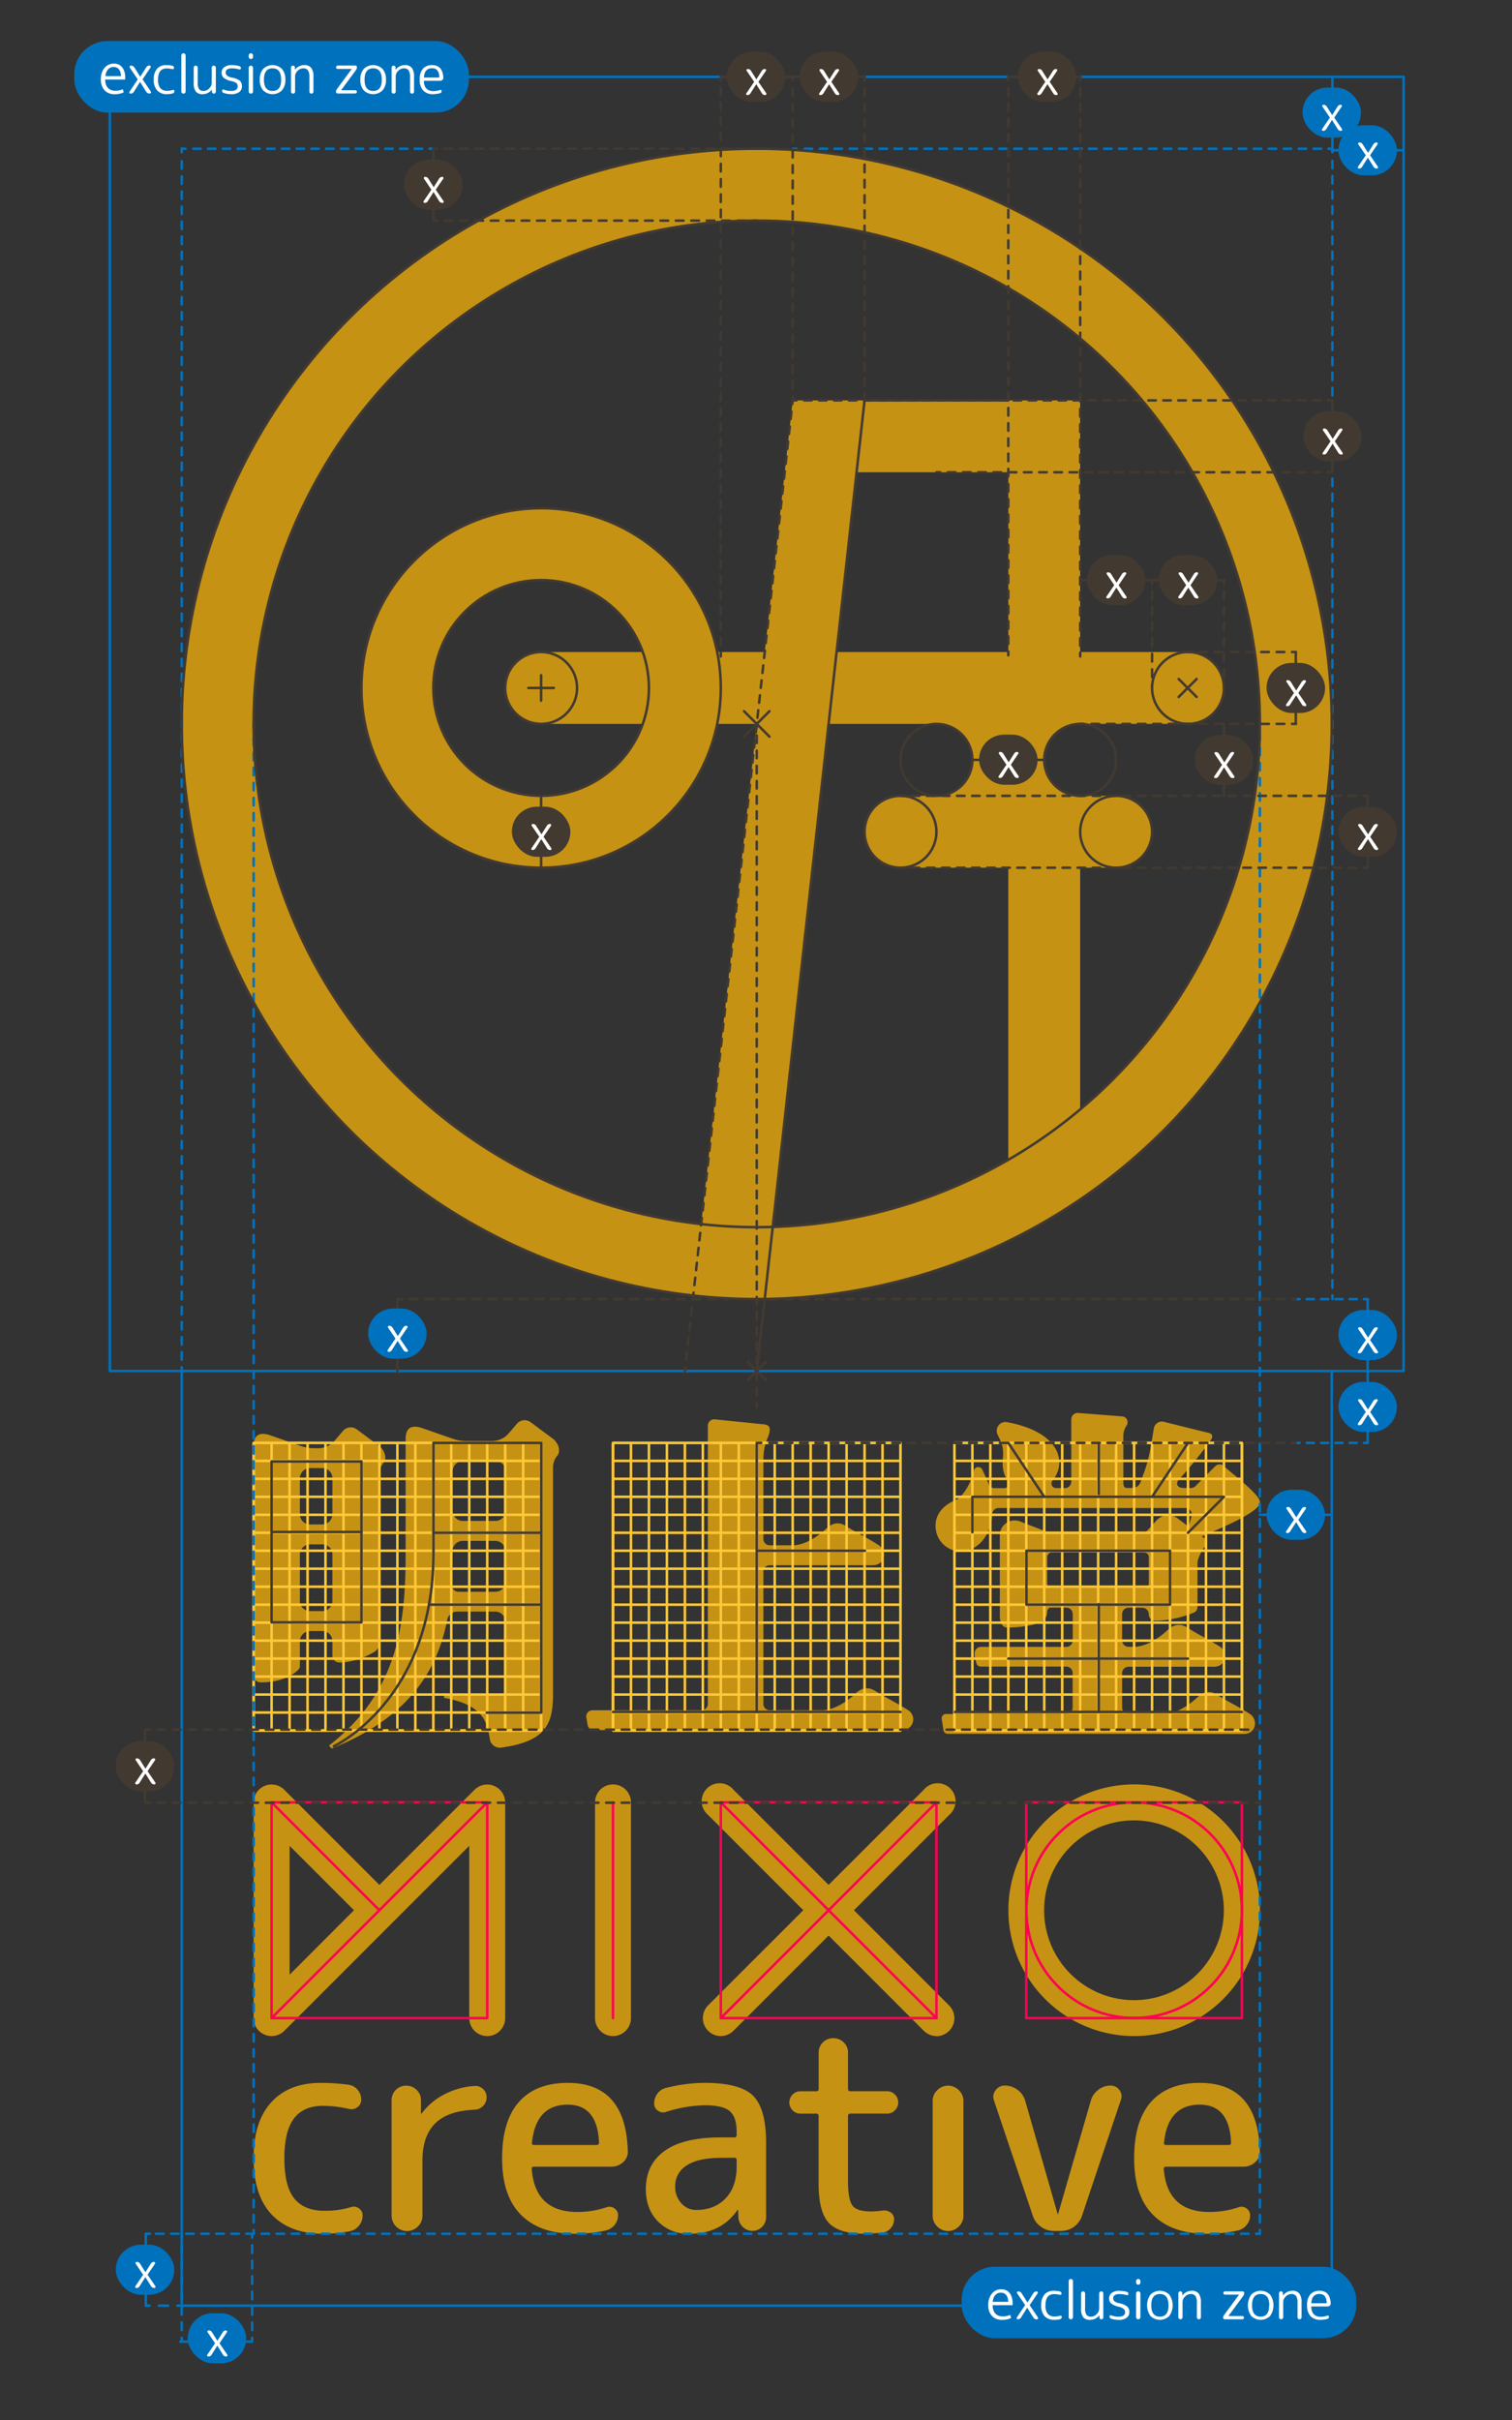 <svg xmlns="http://www.w3.org/2000/svg" viewBox="0 0 600 960"><rect x="0" y="0" width="600" height="960" fill="#333333" stroke="none"/><defs><style>.cls-1{fill:#c69214;}.cls-10,.cls-11,.cls-12,.cls-13,.cls-14,.cls-15,.cls-16,.cls-17,.cls-18,.cls-19,.cls-2,.cls-20,.cls-21,.cls-22,.cls-23,.cls-24,.cls-25,.cls-26,.cls-27,.cls-28,.cls-29,.cls-3,.cls-30,.cls-31,.cls-32,.cls-33,.cls-34,.cls-38,.cls-4,.cls-5,.cls-6,.cls-7,.cls-8,.cls-9{fill:none;}.cls-2,.cls-3{stroke:#ffc836;}.cls-15,.cls-2,.cls-25{stroke-miterlimit:10;}.cls-10,.cls-11,.cls-12,.cls-13,.cls-14,.cls-15,.cls-16,.cls-17,.cls-18,.cls-19,.cls-20,.cls-21,.cls-22,.cls-23,.cls-24,.cls-25,.cls-26,.cls-27,.cls-28,.cls-29,.cls-3,.cls-30,.cls-31,.cls-32,.cls-33,.cls-34,.cls-38,.cls-4,.cls-5,.cls-6,.cls-7,.cls-8,.cls-9{stroke-linecap:round;}.cls-10,.cls-11,.cls-12,.cls-13,.cls-14,.cls-16,.cls-17,.cls-18,.cls-19,.cls-20,.cls-21,.cls-22,.cls-23,.cls-24,.cls-26,.cls-27,.cls-28,.cls-29,.cls-3,.cls-30,.cls-31,.cls-32,.cls-33,.cls-34,.cls-38,.cls-4,.cls-5,.cls-6,.cls-7,.cls-8,.cls-9{stroke-linejoin:round;}.cls-10,.cls-11,.cls-12,.cls-13,.cls-14,.cls-15,.cls-20,.cls-4,.cls-5,.cls-6,.cls-7,.cls-8,.cls-9{stroke:#0071bc;}.cls-5{stroke-dasharray:3 3;}.cls-6{stroke-dasharray:2.99 2.99;}.cls-7{stroke-dasharray:2.97 2.97;}.cls-8{stroke-dasharray:3.06 3.06;}.cls-9{stroke-dasharray:3.67 3.67;}.cls-10{stroke-dasharray:2.84 2.84;}.cls-11{stroke-dasharray:2.84 2.84;}.cls-12{stroke-dasharray:2.93 2.93;}.cls-13{stroke-dasharray:2.99 2.99;}.cls-14{stroke-dasharray:3 3;}.cls-16,.cls-17,.cls-18,.cls-19,.cls-21,.cls-22,.cls-23,.cls-24,.cls-25,.cls-26,.cls-27,.cls-28,.cls-29,.cls-30,.cls-31,.cls-32,.cls-33,.cls-38{stroke:#423a31;}.cls-17{stroke-dasharray:2.97 2.97;}.cls-18{stroke-dasharray:3.01 3.01;}.cls-19{stroke-dasharray:3.05 3.05;}.cls-20{stroke-dasharray:2.99 2.99;}.cls-21{stroke-dasharray:3.12 3.12;}.cls-22{stroke-dasharray:3.06 3.06;}.cls-23{stroke-dasharray:3.06 3.06;}.cls-24{stroke-dasharray:2.99 2.99;}.cls-26{stroke-dasharray:3.03 3.03;}.cls-27{stroke-dasharray:3.02 3.02;}.cls-28{stroke-dasharray:3.03 3.03;}.cls-29{stroke-dasharray:3.06 3.06;}.cls-30{stroke-dasharray:2.98 2.98;}.cls-31{stroke-dasharray:3.02 3.02;}.cls-32{stroke-dasharray:3.06 3.06;}.cls-33{stroke-dasharray:3.08 3.08;}.cls-34{stroke:#ff0054;}.cls-35{fill:#0071bc;}.cls-36{fill:#fff;}.cls-37{fill:#423a31;}.cls-38{stroke-dasharray:3.07 3.07;}</style></defs><title>mixo-guide</title><g id="logo"><path class="cls-1" d="M371.6,807.7a7.12,7.12,0,0,1-5-2.09L281,720A7.13,7.13,0,1,1,291.08,710l85.56,85.56a7.14,7.14,0,0,1-5,12.18Z"/><path class="cls-1" d="M107.77,807.7a7,7,0,0,1-2.72-.55,7.12,7.12,0,0,1-4.41-6.58V715a7.13,7.13,0,0,1,12.18-5l37.74,37.74L188.3,710a7.13,7.13,0,0,1,12.17,5v85.57a7.13,7.13,0,0,1-14.26,0V732.22l-73.39,73.39A7.17,7.17,0,0,1,107.77,807.7Zm7.14-75.48v51.13l25.56-25.57Z"/><path class="cls-1" d="M243.25,807.7a7.14,7.14,0,0,1-7.13-7.13V715a7.13,7.13,0,0,1,14.26,0v85.57A7.13,7.13,0,0,1,243.25,807.7Z"/><path class="cls-1" d="M286,807.7A7.14,7.14,0,0,1,281,795.52L366.56,710A7.13,7.13,0,1,1,376.64,720l-85.56,85.57A7.12,7.12,0,0,1,286,807.7Z"/><path class="cls-1" d="M128.36,886.13c-8.88,0-15.7-2.53-20.51-7.59s-7.21-12.51-7.21-22.34,2.33-17.09,7-22.22,11.19-7.71,19.62-7.71a78.81,78.81,0,0,1,11.2.77,5.59,5.59,0,0,1,3.49,2,5.85,5.85,0,0,1,1.38,3.88,3.5,3.5,0,0,1-1.5,3,3.88,3.88,0,0,1-3.37.67,47.38,47.38,0,0,0-10.31-1.22q-7.65,0-11.48,5t-3.82,15.85q0,11.09,4,16T129.24,877a34.6,34.6,0,0,0,10-1.44,3.45,3.45,0,0,1,3.22.5,3.36,3.36,0,0,1,1.44,2.83,6.23,6.23,0,0,1-1.44,4,6.08,6.08,0,0,1-3.55,2.21A56.67,56.67,0,0,1,128.36,886.13Z"/><path class="cls-1" d="M165.82,883.25a6.1,6.1,0,0,1-10.42-4.32V833.14a5.69,5.69,0,0,1,5.77-5.76,5.7,5.7,0,0,1,4.15,1.67,5.45,5.45,0,0,1,1.73,4.09v5.21c0,.08,0,.11.1.11s.23,0,.23-.11a25.6,25.6,0,0,1,8.86-7.48,29.7,29.7,0,0,1,12.09-3.38,4.3,4.3,0,0,1,3.38,1.22,4.44,4.44,0,0,1,1.38,3.32,4.6,4.6,0,0,1-1.38,3.38,5,5,0,0,1-3.38,1.5q-10.64.44-15.69,5.49t-5,14.91v21.62A5.85,5.85,0,0,1,165.82,883.25Z"/><path class="cls-1" d="M228.06,886.13q-13.84,0-21.33-7.53t-7.48-22.4q0-14.85,6.7-22.39t19.34-7.54q23.07,0,23.84,27.05a5.35,5.35,0,0,1-1.89,4.43,6.77,6.77,0,0,1-4.65,1.77H211.88a.79.79,0,0,0-.88.9q1.32,17.07,18.17,17.06a36.46,36.46,0,0,0,11.54-1.88,3.33,3.33,0,0,1,3.1.44,3.2,3.2,0,0,1,1.44,2.78,5.9,5.9,0,0,1-1.33,3.76,6.35,6.35,0,0,1-3.44,2.22A57.83,57.83,0,0,1,228.06,886.13Zm-2.77-51.22q-12.63,0-14.18,15c-.15.66.15,1,.89,1h24.83c.58,0,.88-.34.88-1Q237.05,834.91,225.29,834.91Z"/><path class="cls-1" d="M273.47,886.13a16.63,16.63,0,0,1-12.36-4.88q-4.82-4.87-4.82-12.86,0-9.75,7.43-15.13t22.5-5.37h5.1a.89.89,0,0,0,1-1v-1.22c0-3.92-.92-6.65-2.77-8.21s-5.18-2.32-10-2.32a54.28,54.28,0,0,0-15.3,2.66,3.35,3.35,0,0,1-3.16-.51,3.24,3.24,0,0,1-1.49-2.82,6.53,6.53,0,0,1,1.32-4,5.65,5.65,0,0,1,3.45-2.21,62.16,62.16,0,0,1,15.18-2q14,0,19.18,5T304,849.55v30a5.42,5.42,0,0,1-9.26,3.83,5.69,5.69,0,0,1-1.72-3.83l-.11-2.77c0-.07,0-.11-.1-.11s-.23,0-.23.11Q286.11,886.14,273.47,886.13ZM286.22,856q-9.09,0-13.69,3a9.43,9.43,0,0,0-4.6,8.26,9.61,9.61,0,0,0,2.44,6.76,7.7,7.7,0,0,0,5.87,2.66q7.32,0,11.7-4.61t4.38-12.58v-2.66c0-.58-.33-.88-1-.88Z"/><path class="cls-1" d="M317.66,838.46a4.18,4.18,0,0,1-3.16-1.33,4.43,4.43,0,0,1,0-6.21,4.18,4.18,0,0,1,3.16-1.32h6.21a.89.89,0,0,0,1-1V814.3a5.69,5.69,0,0,1,5.77-5.77,5.82,5.82,0,0,1,4.16,1.66,5.52,5.52,0,0,1,1.71,4.11v14.29a.89.89,0,0,0,1,1H352a4.18,4.18,0,0,1,3.16,1.32,4.41,4.41,0,0,1,0,6.21,4.18,4.18,0,0,1-3.16,1.33H337.5a.89.89,0,0,0-1,1v25.6c0,5,.6,8.33,1.78,9.88s3.55,2.33,7.1,2.33a33.22,33.22,0,0,0,4.87-.35,4.38,4.38,0,0,1,3.16.78,3.16,3.16,0,0,1,1.39,2.66,5.27,5.27,0,0,1-1.34,3.55,4.93,4.93,0,0,1-3.32,1.78q-4.65.43-7,.44-10.2,0-14.25-4.32t-4.05-15.64V839.46a.88.88,0,0,0-1-1Z"/><path class="cls-1" d="M380.48,883.25a6,6,0,0,1-8.54,0,5.8,5.8,0,0,1-1.83-4.32V833.48a5.82,5.82,0,0,1,1.83-4.33,6,6,0,0,1,8.54,0,5.86,5.86,0,0,1,1.83,4.33v45.45A5.83,5.83,0,0,1,380.48,883.25Z"/><path class="cls-1" d="M409.85,879l-15.4-45.68a4.18,4.18,0,0,1,.6-4.1,4.4,4.4,0,0,1,3.72-1.88,8.29,8.29,0,0,1,5,1.67,8,8,0,0,1,3.05,4.31l12.86,44.9c0,.07,0,.12.11.12a.11.11,0,0,0,.11-.12l13-45a8.17,8.17,0,0,1,2.94-4.2,7.66,7.66,0,0,1,4.82-1.67,4.13,4.13,0,0,1,3.6,1.83,4,4,0,0,1,.5,3.93L429.36,879a8.72,8.72,0,0,1-8.31,6h-2.89a8.61,8.61,0,0,1-5.1-1.66A8.48,8.48,0,0,1,409.85,879Z"/><path class="cls-1" d="M478.88,886.13q-13.86,0-21.34-7.53t-7.48-22.4q0-14.85,6.7-22.39t19.35-7.54q23.06,0,23.83,27.05a5.34,5.34,0,0,1-1.88,4.43,6.8,6.8,0,0,1-4.66,1.77H462.7a.79.79,0,0,0-.89.9q1.33,17.07,18.18,17.06a36.4,36.4,0,0,0,11.53-1.88,3.34,3.34,0,0,1,3.1.44,3.21,3.21,0,0,1,1.45,2.78,5.85,5.85,0,0,1-1.34,3.76,6.29,6.29,0,0,1-3.43,2.22A57.9,57.9,0,0,1,478.88,886.13Zm-2.77-51.22q-12.63,0-14.19,15c-.14.66.15,1,.89,1h24.83c.59,0,.88-.34.88-1Q487.86,834.91,476.11,834.91Z"/><path class="cls-1" d="M450,807.7A49.92,49.92,0,1,1,500,757.78,50,50,0,0,1,450,807.7Zm0-85.57a35.66,35.66,0,1,0,35.65,35.65A35.7,35.7,0,0,0,450,722.13Z"/><path class="cls-1" d="M210.64,564.23a4,4,0,0,0-5.48.53l-3.28,3.83a8.82,8.82,0,0,1-6.69,3.08H184.63a16.74,16.74,0,0,1-4.52-.77l-12.92-4.5c-4-1.19-6.23,0-6.23,4.58v45.73c0,29.19-3.72,55-30.43,75.78l1.1,1.12c30.74-12.26,42-31.11,45.85-51.13a4,4,0,0,1,3.92-3.18h15.18a4.06,4.06,0,0,1,4,4.05v26.26c0,2.11-.69,3.09-3.17,3.09-3.58,0-21.2-1-21.2-1v1.82c8.26,1.55,11.7,3.65,14.46,6.6,2,2.18,3.07,5.39,3.69,9.68a4,4,0,0,0,4.51,3.47c18.05-2.48,20.58-9.52,20.58-21.57V581.81a7.52,7.52,0,0,1,1.76-4.45c1.2-1.59.72-4.19-1.4-6.32Zm-10,63.17a4.06,4.06,0,0,1-4,4.05H181.93a2.75,2.75,0,0,1-2.7-3c.26-4,.32-8,.32-11.9v-1.28a4.06,4.06,0,0,1,4-4h13a4,4,0,0,1,4,4Zm0-28.06a4.05,4.05,0,0,1-4,4h-13a4,4,0,0,1-4-4V583.57a4.05,4.05,0,0,1,4-4h13a4,4,0,0,1,4,4Z"/><path class="cls-1" d="M485.74,581.63a2.48,2.48,0,0,0-3.49,0l-7.87,7.91a2.46,2.46,0,0,1-1.77.74H469.7c-2.68,0-3.18-1.86-2-3.21a185.78,185.78,0,0,0,12.78-15.77c1-1.43.62-2.53-.79-2.87-2.93-.7-11.31-2.78-17.82-4.4a3.22,3.22,0,0,0-4,2.65c-1.14,6.58-1.67,11.57-3.95,17.61-1.82,4.8-1.34,6-6.33,6-1.5,0-1.82-.56-1.82-2.41V570a7.33,7.33,0,0,1,1.24-4.44,2.32,2.32,0,0,0-1.65-3.68l-17.54-1.37a2.53,2.53,0,0,0-2.71,2.55v24.7a2.54,2.54,0,0,1-2.51,2.56h-3.57a1.84,1.84,0,0,1-1.32-3.07c5.53-6.57,3.67-19-18.11-23.1a3.48,3.48,0,0,0-3.7,5c1.55,3.27,2.51,4.89,2.07,9.46-.34,3.56.31,6.62,2,8.85a1.83,1.83,0,0,1-1.45,2.9h-3.87a2.5,2.5,0,0,1-2.36-1.65c-.55-1.53-1.52-3.67-2.49-5.72a1.79,1.79,0,0,0-3.37.43c-1.14,5-4,9.77-6.88,11.5l-.27.13c-5.3,2.13-9.21,6.46-7.7,12.85a10,10,0,0,0,14.18,6.46c4.3-2,7.51-6.86,8-13.79a2.5,2.5,0,0,1,2.47-2.35H470.4a2.55,2.55,0,0,1,2.44,3.21c-.28,1.11-.57,2.21-.86,3.26a.67.67,0,0,1-1.06.36l-3.54-2.66a6.32,6.32,0,0,0-8.5.82l-3.63,4a2.49,2.49,0,0,1-1.85.82H417.14l-1.51-.28-10.86-4.21a5.88,5.88,0,0,0-8,5.59v32c0,4.41,2.61,4.5,2.61,4.5,5.55,0,11.74-.84,14.58-2.79a4.07,4.07,0,0,0,1.53-3s0-2.11,1.38-2.11h6.3a2.55,2.55,0,0,1,2.52,2.57v10.44a2.55,2.55,0,0,1-2.52,2.57H389.27a2.54,2.54,0,0,0-2.52,2.56v1a.77.77,0,0,0,0,.15c.11.47.73,2.82.73,2.82a1.73,1.73,0,0,0,1.66,1.28h34a2.55,2.55,0,0,1,2.52,2.57v13.67a2.55,2.55,0,0,1-2.52,2.57H375.4a1.75,1.75,0,0,0-1.73,1.76l.74,4.82a1.76,1.76,0,0,0,1.67,1.28H461.5l.15.06h31.89c4.92,0,5.9-5.7,2.36-8-5-3.18-8.69-4.8-12.86-7.5-2.63-1.7-5.3-1.53-7.93,1s-7.64,6.2-12.61,6.53H447.8a2.55,2.55,0,0,1-2.52-2.57V663.76a2.55,2.55,0,0,1,2.52-2.57h33.89c4.93,0,5.91-5.69,2.36-8-5-3.18-8.69-4.81-12.85-7.5-2.64-1.7-5.31-1.53-7.94,1s-8.11,6.59-13.31,6.59H447.8a2.55,2.55,0,0,1-2.52-2.57V640.33a2.55,2.55,0,0,1,2.52-2.57h5.46a2.65,2.65,0,0,1,2.62,2.67,2.5,2.5,0,0,0,2.48,2.52h1a43.32,43.32,0,0,0,14.48-3.28,2.34,2.34,0,0,0,1.35-2.15V619.88c0-1.57,2.21-5.86,2.94-6.28a1.78,1.78,0,0,0,.19-3l-1.4-1.12c6.24-2.79,23.06-9.44,23.06-13.6C500,592.89,488.8,584.56,485.74,581.63Zm-29.86,46.44a1.81,1.81,0,0,1-1.8,1.83H417.33a1.82,1.82,0,0,1-1.8-1.83V617.71a1.82,1.82,0,0,1,1.8-1.84h36.75a1.81,1.81,0,0,1,1.8,1.84Z"/><path class="cls-1" d="M360.26,678.35c-5-3.19-8.7-4.81-12.86-7.5-2.63-1.7-5.3-1.53-7.94,1s-8.11,6.59-13.3,6.59H305.41a2.5,2.5,0,0,1-2.48-2.52V623.45a2.5,2.5,0,0,1,2.48-2.53h40.87c4.93,0,5.91-5.7,2.36-8-5-3.19-8.69-4.81-12.85-7.5-2.64-1.7-5.3-1.53-7.94,1s-8.11,6.59-13.3,6.59h-9.14a2.5,2.5,0,0,1-2.48-2.52v-31c0-6.11,1.38-7.94,2.13-10.29.85-2.67.4-3.85-1.77-4.15l-19.69-2a2.51,2.51,0,0,0-2.71,2.52V675.93a2.5,2.5,0,0,1-2.48,2.52H235.1a2.51,2.51,0,0,0-2.48,2.53l.59,3.5a2.49,2.49,0,0,0,2.38,1.83h122.3A4.27,4.27,0,0,0,360.26,678.35Z"/><path class="cls-1" d="M152.24,580.21c1.21-1.59.73-4.19-1.4-6.32l-9.2-6.82a4,4,0,0,0-5.49.53l-3.28,3.83a8.78,8.78,0,0,1-6.68,3.09h-1.87a16.81,16.81,0,0,1-4.53-.77l-12.92-4.5c-4-1.2-6.23,0-6.23,4.57V664.6a2.75,2.75,0,0,0,2.73,2.77H104c9.36,0,15-4.77,15-6.18V651.07a4.06,4.06,0,0,1,4-4.05h4.91a4,4,0,0,1,4,4v5.72a2.75,2.75,0,0,0,2.73,2.77h.31c4.91,0,10.86-2.46,13.77-4.34a4,4,0,0,0,1.78-3.36v-62.6h0v-4.56A7.5,7.5,0,0,1,152.24,580.21ZM131.9,635.12a4,4,0,0,1-4,4H123a4,4,0,0,1-4-4V616.69a4.06,4.06,0,0,1,4-4.05h4.91a4,4,0,0,1,4,4Zm0-34.38a4.06,4.06,0,0,1-4,4H123a4,4,0,0,1-4-4V586.38a4.06,4.06,0,0,1,4-4h4.91a4,4,0,0,1,4,4Z"/><path class="cls-1" d="M300.3,59c-126,0-228.18,102.16-228.18,228.17S174.28,515.35,300.3,515.35,528.47,413.19,528.47,287.17,426.31,59,300.3,59Zm99.82,401.05a198.58,198.58,0,0,1-93.47,26.62l22.17-199.5H371.6a14.27,14.27,0,0,1,0,28.53H357.34a14.26,14.26,0,1,0,0,28.52h42.78Zm0-201.4H332l7.92-71.3h60.21Zm28.52,181.42V344.22h14.27a14.26,14.26,0,0,0,0-28.52H428.64a14.27,14.27,0,0,1,0-28.53h42.79a14.26,14.26,0,0,0,0-28.52H428.64V158.83H314.56l-11.09,99.82H284.61a71.31,71.31,0,1,0,0,28.52H300.3L278.25,485.59c-99.88-11-177.61-95.61-177.61-198.42C100.64,176.91,190,87.52,300.3,87.52S500,176.91,500,287.17A199.18,199.18,0,0,1,428.64,440.07ZM214.73,287.17H255a42.78,42.78,0,1,1,0-28.52h-40.3a14.26,14.26,0,0,0,0,28.52Z"/></g><g id="圖層_1" data-name="圖層 1"><line class="cls-2" x1="207.6" y1="572.39" x2="207.6" y2="686.48"/><line class="cls-2" x1="186.21" y1="572.39" x2="186.21" y2="686.48"/><line class="cls-2" x1="171.95" y1="572.39" x2="171.95" y2="686.48"/><line class="cls-2" x1="157.69" y1="572.39" x2="157.69" y2="686.48"/><line class="cls-2" x1="143.43" y1="572.39" x2="143.43" y2="686.48"/><line class="cls-2" x1="129.17" y1="572.39" x2="129.17" y2="686.48"/><line class="cls-2" x1="114.91" y1="572.39" x2="114.91" y2="686.48"/><line class="cls-2" x1="193.34" y1="572.39" x2="193.34" y2="686.48"/><line class="cls-2" x1="214.73" y1="572.39" x2="214.73" y2="686.48"/><line class="cls-2" x1="200.47" y1="572.39" x2="200.47" y2="686.48"/><line class="cls-2" x1="179.08" y1="572.39" x2="179.08" y2="686.48"/><line class="cls-2" x1="164.82" y1="572.39" x2="164.82" y2="686.48"/><line class="cls-2" x1="150.56" y1="572.39" x2="150.56" y2="686.48"/><line class="cls-2" x1="136.3" y1="572.39" x2="136.3" y2="686.48"/><line class="cls-2" x1="122.04" y1="572.39" x2="122.04" y2="686.48"/><line class="cls-2" x1="107.78" y1="572.39" x2="107.78" y2="686.48"/><line class="cls-2" x1="100.64" y1="572.39" x2="100.64" y2="686.48"/><line class="cls-2" x1="214.73" y1="679.35" x2="100.64" y2="679.35"/><line class="cls-2" x1="214.73" y1="657.96" x2="100.64" y2="657.96"/><line class="cls-2" x1="214.73" y1="643.7" x2="100.64" y2="643.7"/><line class="cls-2" x1="214.73" y1="629.44" x2="100.64" y2="629.44"/><line class="cls-2" x1="214.73" y1="615.17" x2="100.64" y2="615.17"/><line class="cls-2" x1="214.73" y1="600.91" x2="100.64" y2="600.91"/><line class="cls-2" x1="214.73" y1="586.65" x2="100.64" y2="586.65"/><line class="cls-2" x1="214.73" y1="665.09" x2="100.64" y2="665.09"/><line class="cls-2" x1="214.73" y1="686.48" x2="100.64" y2="686.48"/><line class="cls-2" x1="214.73" y1="672.22" x2="100.64" y2="672.22"/><line class="cls-2" x1="214.73" y1="650.83" x2="100.64" y2="650.83"/><line class="cls-2" x1="214.73" y1="636.57" x2="100.64" y2="636.57"/><line class="cls-2" x1="214.73" y1="622.3" x2="100.64" y2="622.3"/><line class="cls-2" x1="214.73" y1="608.04" x2="100.64" y2="608.04"/><line class="cls-2" x1="214.73" y1="593.78" x2="100.64" y2="593.78"/><line class="cls-2" x1="214.73" y1="579.52" x2="100.64" y2="579.52"/><line class="cls-2" x1="214.73" y1="572.39" x2="100.64" y2="572.39"/><rect class="cls-3" x="100.64" y="572.39" width="114.09" height="114.09"/><line class="cls-2" x1="485.69" y1="572.39" x2="485.69" y2="686.48"/><line class="cls-2" x1="464.3" y1="572.39" x2="464.3" y2="686.48"/><line class="cls-2" x1="450.04" y1="572.39" x2="450.04" y2="686.48"/><line class="cls-2" x1="435.78" y1="572.39" x2="435.78" y2="686.48"/><line class="cls-2" x1="421.51" y1="572.39" x2="421.51" y2="686.48"/><line class="cls-2" x1="407.25" y1="572.39" x2="407.25" y2="686.48"/><line class="cls-2" x1="392.99" y1="572.39" x2="392.99" y2="686.48"/><line class="cls-2" x1="471.43" y1="572.39" x2="471.43" y2="686.48"/><line class="cls-2" x1="492.82" y1="572.39" x2="492.82" y2="686.48"/><line class="cls-2" x1="478.56" y1="572.39" x2="478.56" y2="686.48"/><line class="cls-2" x1="457.17" y1="572.39" x2="457.17" y2="686.48"/><line class="cls-2" x1="442.91" y1="572.39" x2="442.91" y2="686.48"/><line class="cls-2" x1="428.64" y1="572.39" x2="428.64" y2="686.48"/><line class="cls-2" x1="414.38" y1="572.39" x2="414.38" y2="686.48"/><line class="cls-2" x1="400.12" y1="572.39" x2="400.12" y2="686.48"/><line class="cls-2" x1="385.86" y1="572.39" x2="385.86" y2="686.48"/><line class="cls-2" x1="378.73" y1="572.39" x2="378.73" y2="686.48"/><line class="cls-2" x1="492.82" y1="679.35" x2="378.73" y2="679.35"/><line class="cls-2" x1="492.82" y1="657.96" x2="378.73" y2="657.96"/><line class="cls-2" x1="492.82" y1="643.7" x2="378.73" y2="643.7"/><line class="cls-2" x1="492.82" y1="629.44" x2="378.73" y2="629.44"/><line class="cls-2" x1="492.82" y1="615.17" x2="378.73" y2="615.17"/><line class="cls-2" x1="492.82" y1="600.91" x2="378.73" y2="600.91"/><line class="cls-2" x1="492.82" y1="586.65" x2="378.73" y2="586.65"/><line class="cls-2" x1="492.82" y1="665.09" x2="378.73" y2="665.09"/><line class="cls-2" x1="492.82" y1="686.48" x2="378.73" y2="686.48"/><line class="cls-2" x1="492.82" y1="672.22" x2="378.73" y2="672.22"/><line class="cls-2" x1="492.82" y1="650.83" x2="378.73" y2="650.83"/><line class="cls-2" x1="492.82" y1="636.57" x2="378.73" y2="636.57"/><line class="cls-2" x1="492.82" y1="622.3" x2="378.73" y2="622.3"/><line class="cls-2" x1="492.82" y1="608.04" x2="378.73" y2="608.04"/><line class="cls-2" x1="492.82" y1="593.78" x2="378.73" y2="593.78"/><line class="cls-2" x1="492.82" y1="579.52" x2="378.73" y2="579.52"/><line class="cls-2" x1="492.82" y1="572.39" x2="378.73" y2="572.39"/><rect class="cls-3" x="378.73" y="572.39" width="114.09" height="114.09"/><line class="cls-2" x1="350.21" y1="572.39" x2="350.21" y2="686.48"/><line class="cls-2" x1="328.82" y1="572.39" x2="328.82" y2="686.48"/><line class="cls-2" x1="314.56" y1="572.39" x2="314.56" y2="686.48"/><line class="cls-2" x1="300.3" y1="572.39" x2="300.3" y2="686.48"/><line class="cls-2" x1="286.04" y1="572.39" x2="286.04" y2="686.48"/><line class="cls-2" x1="271.78" y1="572.39" x2="271.78" y2="686.48"/><line class="cls-2" x1="257.51" y1="572.39" x2="257.51" y2="686.48"/><line class="cls-2" x1="335.95" y1="572.39" x2="335.95" y2="686.48"/><line class="cls-2" x1="357.34" y1="572.39" x2="357.34" y2="686.48"/><line class="cls-2" x1="343.08" y1="572.39" x2="343.08" y2="686.48"/><line class="cls-2" x1="321.69" y1="572.39" x2="321.69" y2="686.48"/><line class="cls-2" x1="307.43" y1="572.39" x2="307.43" y2="686.48"/><line class="cls-2" x1="293.17" y1="572.39" x2="293.17" y2="686.48"/><line class="cls-2" x1="278.91" y1="572.39" x2="278.91" y2="686.48"/><line class="cls-2" x1="264.64" y1="572.39" x2="264.64" y2="686.48"/><line class="cls-2" x1="250.38" y1="572.39" x2="250.38" y2="686.48"/><line class="cls-2" x1="243.25" y1="572.39" x2="243.25" y2="686.48"/><line class="cls-2" x1="357.34" y1="679.35" x2="243.25" y2="679.35"/><line class="cls-2" x1="357.34" y1="657.96" x2="243.25" y2="657.96"/><line class="cls-2" x1="357.34" y1="643.7" x2="243.25" y2="643.7"/><line class="cls-2" x1="357.34" y1="629.44" x2="243.25" y2="629.44"/><line class="cls-2" x1="357.34" y1="615.17" x2="243.25" y2="615.17"/><line class="cls-2" x1="357.34" y1="600.91" x2="243.25" y2="600.91"/><line class="cls-2" x1="357.34" y1="586.65" x2="243.25" y2="586.65"/><line class="cls-2" x1="357.34" y1="665.09" x2="243.25" y2="665.09"/><line class="cls-2" x1="357.34" y1="686.48" x2="243.25" y2="686.48"/><line class="cls-2" x1="357.34" y1="672.22" x2="243.25" y2="672.22"/><line class="cls-2" x1="357.34" y1="650.83" x2="243.25" y2="650.83"/><line class="cls-2" x1="357.34" y1="636.57" x2="243.25" y2="636.57"/><line class="cls-2" x1="357.34" y1="622.3" x2="243.25" y2="622.3"/><line class="cls-2" x1="357.34" y1="608.04" x2="243.25" y2="608.04"/><line class="cls-2" x1="357.34" y1="593.78" x2="243.25" y2="593.78"/><line class="cls-2" x1="357.34" y1="579.52" x2="243.25" y2="579.52"/><line class="cls-2" x1="357.34" y1="572.39" x2="243.25" y2="572.39"/><rect class="cls-3" x="243.25" y="572.39" width="114.09" height="114.09"/><rect class="cls-4" x="72.12" y="543.87" width="456.35" height="370.78"/><line class="cls-4" x1="499.95" y1="886.13" x2="499.95" y2="884.63"/><line class="cls-5" x1="499.95" y1="881.63" x2="499.95" y2="289.28"/><line class="cls-4" x1="499.95" y1="287.78" x2="499.95" y2="286.28"/><line class="cls-4" x1="100.65" y1="886.13" x2="100.65" y2="884.63"/><line class="cls-6" x1="100.65" y1="881.64" x2="100.65" y2="290.17"/><line class="cls-4" x1="100.65" y1="288.67" x2="100.65" y2="287.17"/><line class="cls-4" x1="528.72" y1="59" x2="527.22" y2="59"/><line class="cls-7" x1="524.25" y1="59" x2="317.54" y2="59"/><line class="cls-4" x1="316.06" y1="59" x2="314.56" y2="59"/><line class="cls-4" x1="100.07" y1="886.13" x2="100.07" y2="887.63"/><line class="cls-8" x1="100.07" y1="890.69" x2="100.07" y2="925.89"/><line class="cls-4" x1="100.07" y1="927.42" x2="100.07" y2="928.92"/><line class="cls-4" x1="72.12" y1="886.13" x2="72.12" y2="887.63"/><line class="cls-8" x1="72.12" y1="890.69" x2="72.12" y2="925.89"/><line class="cls-4" x1="72.12" y1="927.42" x2="72.12" y2="928.92"/><line class="cls-4" x1="57.86" y1="914.65" x2="59.36" y2="914.65"/><line class="cls-9" x1="63.03" y1="914.65" x2="68.54" y2="914.65"/><line class="cls-4" x1="70.38" y1="914.65" x2="71.88" y2="914.65"/><line class="cls-4" x1="514.21" y1="515.35" x2="515.71" y2="515.35"/><line class="cls-10" x1="518.55" y1="515.35" x2="539.82" y2="515.35"/><line class="cls-4" x1="541.24" y1="515.35" x2="542.74" y2="515.35"/><line class="cls-4" x1="514.21" y1="572.39" x2="515.71" y2="572.39"/><line class="cls-11" x1="518.55" y1="572.39" x2="539.82" y2="572.39"/><line class="cls-4" x1="541.24" y1="572.39" x2="542.74" y2="572.39"/><line class="cls-4" x1="171.96" y1="59" x2="170.46" y2="59"/><line class="cls-12" x1="167.53" y1="59" x2="75.09" y2="59"/><line class="cls-4" x1="73.62" y1="59" x2="72.12" y2="59"/><line class="cls-4" x1="72.12" y1="543.87" x2="72.12" y2="542.37"/><line class="cls-13" x1="72.12" y1="539.38" x2="72.12" y2="61.87"/><line class="cls-4" x1="72.12" y1="60.38" x2="72.12" y2="58.88"/><line class="cls-4" x1="528.72" y1="515.35" x2="528.72" y2="513.85"/><line class="cls-14" x1="528.72" y1="510.84" x2="528.72" y2="61.88"/><line class="cls-4" x1="528.72" y1="60.38" x2="528.72" y2="58.88"/><line class="cls-15" x1="556.99" y1="59.62" x2="528.48" y2="59.62"/><line class="cls-15" x1="528.72" y1="59" x2="528.72" y2="30.48"/><line class="cls-15" x1="542.73" y1="543.87" x2="542.73" y2="515.35"/><line class="cls-15" x1="542.74" y1="572.39" x2="542.74" y2="543.87"/><line class="cls-15" x1="57.86" y1="914.65" x2="57.86" y2="886.13"/><line class="cls-15" x1="71.55" y1="928.92" x2="100.07" y2="928.92"/><line class="cls-15" x1="499.95" y1="600.92" x2="528.47" y2="600.92"/><rect class="cls-4" x="43.6" y="30.48" width="513.39" height="513.39"/><line class="cls-16" x1="528.47" y1="158.83" x2="526.97" y2="158.83"/><line class="cls-17" x1="524" y1="158.83" x2="317.54" y2="158.83"/><line class="cls-16" x1="316.06" y1="158.83" x2="314.56" y2="158.83"/><line class="cls-16" x1="300.3" y1="558.13" x2="300.3" y2="556.63"/><line class="cls-18" x1="300.3" y1="553.62" x2="300.3" y2="290.18"/><line class="cls-16" x1="300.3" y1="288.68" x2="300.3" y2="287.18"/><line class="cls-16" x1="514.21" y1="515.35" x2="512.68" y2="515.35"/><line class="cls-19" x1="509.63" y1="515.35" x2="303.61" y2="515.35"/><line class="cls-16" x1="302.08" y1="515.35" x2="300.55" y2="515.35"/><line class="cls-16" x1="514.21" y1="572.39" x2="512.68" y2="572.39"/><line class="cls-19" x1="509.63" y1="572.39" x2="303.61" y2="572.39"/><line class="cls-16" x1="302.08" y1="572.39" x2="300.55" y2="572.39"/><line class="cls-4" x1="499.95" y1="886.13" x2="498.45" y2="886.13"/><line class="cls-20" x1="495.46" y1="886.13" x2="60.99" y2="886.13"/><line class="cls-4" x1="59.5" y1="886.13" x2="58" y2="886.13"/><line class="cls-16" x1="288.92" y1="515.35" x2="287.39" y2="515.35"/><line class="cls-21" x1="284.27" y1="515.35" x2="161.09" y2="515.35"/><line class="cls-16" x1="159.53" y1="515.35" x2="158" y2="515.35"/><line class="cls-16" x1="528.72" y1="187.35" x2="528.72" y2="158.83"/><line class="cls-16" x1="514.21" y1="258.65" x2="512.71" y2="258.65"/><line class="cls-22" x1="509.65" y1="258.65" x2="474.46" y2="258.65"/><line class="cls-16" x1="472.93" y1="258.65" x2="471.43" y2="258.65"/><line class="cls-16" x1="514.21" y1="287.17" x2="512.71" y2="287.17"/><line class="cls-23" x1="509.65" y1="287.17" x2="431.67" y2="287.17"/><line class="cls-16" x1="430.14" y1="287.17" x2="428.64" y2="287.17"/><line class="cls-16" x1="514.21" y1="287.17" x2="514.21" y2="258.65"/><line class="cls-16" x1="542.74" y1="315.7" x2="541.24" y2="315.7"/><line class="cls-24" x1="538.25" y1="315.7" x2="360.34" y2="315.7"/><line class="cls-16" x1="358.85" y1="315.7" x2="357.35" y2="315.7"/><line class="cls-16" x1="542.74" y1="344.22" x2="541.24" y2="344.22"/><line class="cls-24" x1="538.25" y1="344.22" x2="360.34" y2="344.22"/><line class="cls-16" x1="358.85" y1="344.22" x2="357.35" y2="344.22"/><line class="cls-16" x1="542.74" y1="344.22" x2="542.74" y2="315.7"/><line class="cls-16" x1="485.69" y1="315.7" x2="485.69" y2="287.17"/><line class="cls-16" x1="157.69" y1="543.87" x2="157.69" y2="515.35"/><circle class="cls-25" cx="300.3" cy="287.17" r="228.17"/><circle class="cls-25" cx="300.3" cy="287.17" r="199.65"/><circle class="cls-25" cx="214.73" cy="272.91" r="14.26"/><circle class="cls-25" cx="471.43" cy="272.91" r="14.26"/><circle class="cls-25" cx="428.64" cy="301.44" r="14.26"/><circle class="cls-25" cx="442.91" cy="329.96" r="14.26"/><circle class="cls-25" cx="357.34" cy="329.96" r="14.26"/><circle class="cls-25" cx="371.6" cy="301.44" r="14.26"/><circle class="cls-25" cx="214.73" cy="272.91" r="71.3"/><circle class="cls-25" cx="214.73" cy="272.91" r="42.78"/><line class="cls-16" x1="428.65" y1="30.48" x2="428.65" y2="31.98"/><line class="cls-26" x1="428.65" y1="35" x2="428.65" y2="257.39"/><line class="cls-16" x1="428.65" y1="258.91" x2="428.65" y2="260.41"/><line class="cls-16" x1="400.12" y1="259.97" x2="400.12" y2="258.47"/><line class="cls-27" x1="400.12" y1="255.45" x2="400.12" y2="33.49"/><line class="cls-16" x1="400.12" y1="31.98" x2="400.12" y2="30.48"/><line class="cls-16" x1="314.68" y1="30.48" x2="343.2" y2="30.48"/><line class="cls-16" x1="286.03" y1="30.48" x2="314.56" y2="30.48"/><line class="cls-16" x1="343.08" y1="30.48" x2="343.08" y2="31.98"/><line class="cls-28" x1="343.08" y1="35" x2="343.08" y2="154.5"/><line class="cls-16" x1="343.08" y1="156.01" x2="343.08" y2="157.51"/><line class="cls-16" x1="314.56" y1="158.83" x2="314.56" y2="157.33"/><line class="cls-29" x1="314.56" y1="154.27" x2="314.56" y2="33.51"/><line class="cls-16" x1="314.56" y1="31.98" x2="314.56" y2="30.48"/><line class="cls-16" x1="286.03" y1="260.41" x2="286.03" y2="258.91"/><line class="cls-26" x1="286.03" y1="255.88" x2="286.03" y2="33.49"/><line class="cls-16" x1="286.03" y1="31.98" x2="286.03" y2="30.48"/><line class="cls-16" x1="343.08" y1="158.83" x2="300.29" y2="543.87"/><line class="cls-16" x1="271.78" y1="543.87" x2="271.94" y2="542.38"/><line class="cls-30" x1="272.27" y1="539.42" x2="314.23" y2="161.8"/><line class="cls-16" x1="314.39" y1="160.32" x2="314.56" y2="158.83"/><line class="cls-16" x1="371.61" y1="187.35" x2="373.11" y2="187.35"/><line class="cls-31" x1="376.12" y1="187.35" x2="525.46" y2="187.35"/><line class="cls-16" x1="526.97" y1="187.35" x2="528.47" y2="187.35"/><line class="cls-16" x1="214.73" y1="344.22" x2="214.73" y2="315.7"/><line class="cls-16" x1="300.3" y1="87.52" x2="298.8" y2="87.52"/><line class="cls-32" x1="295.74" y1="87.52" x2="174.99" y2="87.52"/><line class="cls-16" x1="173.46" y1="87.52" x2="171.96" y2="87.52"/><line class="cls-16" x1="300.3" y1="59" x2="298.8" y2="59"/><line class="cls-32" x1="295.74" y1="59" x2="174.99" y2="59"/><line class="cls-16" x1="173.46" y1="59" x2="171.96" y2="59"/><line class="cls-16" x1="171.96" y1="87.52" x2="171.96" y2="59"/><line class="cls-25" x1="305.34" y1="282.13" x2="295.25" y2="292.22"/><line class="cls-25" x1="295.26" y1="282.13" x2="305.34" y2="292.22"/><line class="cls-25" x1="214.73" y1="267.87" x2="214.73" y2="277.95"/><line class="cls-25" x1="209.69" y1="272.91" x2="219.77" y2="272.91"/><line class="cls-25" x1="474.86" y1="269.35" x2="467.73" y2="276.48"/><line class="cls-25" x1="467.73" y1="269.35" x2="474.86" y2="276.48"/><line class="cls-25" x1="303.86" y1="540.31" x2="296.73" y2="547.44"/><line class="cls-25" x1="296.73" y1="540.3" x2="303.86" y2="547.44"/><line class="cls-16" x1="457.17" y1="230.13" x2="457.17" y2="231.63"/><line class="cls-33" x1="457.17" y1="234.71" x2="457.17" y2="270.12"/><line class="cls-16" x1="457.17" y1="271.66" x2="457.17" y2="273.16"/><line class="cls-16" x1="485.69" y1="230.13" x2="485.69" y2="231.63"/><line class="cls-33" x1="485.69" y1="234.71" x2="485.69" y2="270.12"/><line class="cls-16" x1="485.69" y1="271.66" x2="485.69" y2="273.16"/><line class="cls-16" x1="400.25" y1="30.48" x2="428.77" y2="30.48"/><line class="cls-16" x1="400.12" y1="158.83" x2="343.08" y2="158.83"/><line class="cls-16" x1="414.38" y1="301.44" x2="385.86" y2="301.44"/><line class="cls-16" x1="428.64" y1="230.13" x2="457.17" y2="230.13"/><line class="cls-16" x1="457.17" y1="230.13" x2="485.69" y2="230.13"/><rect class="cls-16" x="107.78" y="579.75" width="35.65" height="63.83"/><line class="cls-16" x1="107.78" y1="607.75" x2="143.43" y2="607.75"/><path class="cls-16" d="M132.5,692.72S172,674.51,172,616.09v-43.7h42.77v107l-21.62,0"/><line class="cls-16" x1="171.96" y1="608.04" x2="214.73" y2="608.04"/><line class="cls-16" x1="170.23" y1="636.57" x2="214.73" y2="636.57"/><line class="cls-16" x1="300.3" y1="679.13" x2="300.3" y2="572.39"/><line class="cls-16" x1="378.96" y1="679.13" x2="492.82" y2="679.13"/><line class="cls-16" x1="400.12" y1="657.96" x2="471.43" y2="657.96"/><polyline class="cls-16" points="471.43 608.04 485.69 593.78 385.86 593.78 385.86 607.82"/><line class="cls-16" x1="243.25" y1="679.12" x2="357.34" y2="679.12"/><line class="cls-16" x1="436" y1="592.69" x2="436" y2="572.39"/><line class="cls-16" x1="300.74" y1="615.17" x2="343.23" y2="615.17"/><line class="cls-16" x1="400.12" y1="572.39" x2="414.38" y2="593.78"/><line class="cls-16" x1="471.43" y1="572.39" x2="457.17" y2="593.78"/><rect class="cls-16" x="407.32" y="615.17" width="56.98" height="21.39"/><line class="cls-16" x1="436" y1="636.34" x2="436" y2="679.13"/><rect class="cls-34" x="107.78" y="715" width="85.57" height="85.57"/><line class="cls-34" x1="107.78" y1="715" x2="150.53" y2="757.76"/><line class="cls-34" x1="193.34" y1="715" x2="107.78" y2="800.57"/><rect class="cls-34" x="286.04" y="715" width="85.57" height="85.57"/><line class="cls-34" x1="286.04" y1="715" x2="371.6" y2="800.57"/><line class="cls-34" x1="371.6" y1="715" x2="286.04" y2="800.57"/><rect class="cls-34" x="407.25" y="715" width="85.57" height="85.57"/><line class="cls-34" x1="243.25" y1="715" x2="243.25" y2="800.57"/><circle class="cls-34" cx="450.06" cy="757.76" r="42.76"/><rect class="cls-35" x="516.86" y="34.73" width="23.22" height="19.88" rx="9.94"/><path class="cls-36" d="M525,51.91a.45.45,0,0,1-.36-.7l3-4.41a.22.22,0,0,0,0-.3l-2.87-4.21a.44.44,0,0,1,0-.47.43.43,0,0,1,.41-.25,1.44,1.44,0,0,1,1.33.72l2.13,3.38,0,0s0,0,0,0l2.15-3.4a1.4,1.4,0,0,1,1.27-.7.45.45,0,0,1,.36.7l-2.87,4.23a.22.22,0,0,0,0,.3l3,4.39a.46.46,0,0,1,0,.47.44.44,0,0,1-.39.25,1.44,1.44,0,0,1-1.33-.72l-2.23-3.56h-.06l-2.25,3.58A1.4,1.4,0,0,1,525,51.91Z"/><rect class="cls-35" x="531.12" y="49.68" width="23.22" height="19.88" rx="9.94"/><path class="cls-36" d="M539.27,66.86a.43.43,0,0,1-.39-.24.41.41,0,0,1,0-.45l3-4.42a.22.22,0,0,0,0-.3L539,57.24a.44.44,0,0,1,0-.47.45.45,0,0,1,.41-.25,1.44,1.44,0,0,1,1.33.72l2.13,3.38a0,0,0,0,0,0,0s0,0,0,0l2.15-3.4a1.41,1.41,0,0,1,1.27-.7.45.45,0,0,1,.36.7l-2.87,4.23a.24.24,0,0,0,0,.3l3,4.4a.45.45,0,0,1,0,.46.42.42,0,0,1-.39.25,1.46,1.46,0,0,1-1.33-.71l-2.23-3.56h-.06l-2.25,3.58A1.41,1.41,0,0,1,539.27,66.86Z"/><rect class="cls-35" x="531.12" y="519.67" width="23.22" height="19.88" rx="9.94"/><path class="cls-36" d="M539.27,536.85a.43.43,0,0,1-.39-.24.41.41,0,0,1,0-.45l3-4.42a.22.22,0,0,0,0-.3L539,527.23a.44.44,0,0,1,0-.47.45.45,0,0,1,.41-.25,1.44,1.44,0,0,1,1.33.72l2.13,3.38,0,0s0,0,0,0l2.15-3.4a1.41,1.41,0,0,1,1.27-.7.45.45,0,0,1,.36.7l-2.87,4.23a.22.22,0,0,0,0,.3l3,4.4a.45.45,0,0,1,0,.46.42.42,0,0,1-.39.25,1.46,1.46,0,0,1-1.33-.71l-2.23-3.56h-.06l-2.25,3.58A1.41,1.41,0,0,1,539.27,536.85Z"/><rect class="cls-35" x="531.12" y="548.19" width="23.22" height="19.88" rx="9.94"/><path class="cls-36" d="M539.27,565.37a.43.43,0,0,1-.39-.24.41.41,0,0,1,0-.45l3-4.42a.21.21,0,0,0,0-.29L539,555.75a.45.45,0,0,1,.38-.71,1.44,1.44,0,0,1,1.33.71l2.13,3.38,0,0s0,0,0,0l2.15-3.4a1.41,1.41,0,0,1,1.27-.69.43.43,0,0,1,.39.23.43.43,0,0,1,0,.46L543.82,560a.21.21,0,0,0,0,.29l3,4.4a.45.45,0,0,1,0,.46.42.42,0,0,1-.39.25,1.46,1.46,0,0,1-1.33-.71l-2.23-3.56h-.06l-2.25,3.58A1.41,1.41,0,0,1,539.27,565.37Z"/><rect class="cls-35" x="502.6" y="590.98" width="23.22" height="19.88" rx="9.94"/><path class="cls-36" d="M510.75,608.16a.45.45,0,0,1-.36-.7l3-4.41a.22.22,0,0,0,0-.3l-2.86-4.21a.44.44,0,0,1,0-.47.43.43,0,0,1,.41-.25,1.44,1.44,0,0,1,1.33.72l2.13,3.38s0,0,0,0,0,0,0,0l2.15-3.4a1.4,1.4,0,0,1,1.27-.7.45.45,0,0,1,.36.7l-2.87,4.23a.22.22,0,0,0,0,.3l3,4.39a.42.42,0,0,1,0,.47.4.4,0,0,1-.38.25,1.44,1.44,0,0,1-1.33-.72l-2.23-3.56h-.06L512,607.46A1.4,1.4,0,0,1,510.75,608.16Z"/><rect class="cls-35" x="74.49" y="917.64" width="23.22" height="19.88" rx="9.94"/><path class="cls-36" d="M82.64,934.82a.43.43,0,0,1-.39-.24.39.39,0,0,1,0-.46l3-4.41a.22.22,0,0,0,0-.3l-2.86-4.21a.41.41,0,0,1,0-.47.43.43,0,0,1,.41-.25,1.46,1.46,0,0,1,1.33.72l2.13,3.38s0,0,0,0l0,0,2.14-3.4a1.41,1.41,0,0,1,1.28-.7.4.4,0,0,1,.38.24.39.39,0,0,1,0,.46l-2.86,4.23a.22.22,0,0,0,0,.3l3,4.39a.42.42,0,0,1,0,.47.4.4,0,0,1-.38.25,1.46,1.46,0,0,1-1.34-.72l-2.22-3.56h-.06l-2.25,3.58A1.4,1.4,0,0,1,82.64,934.82Z"/><rect class="cls-35" x="45.95" y="890.45" width="23.22" height="19.88" rx="9.94"/><path class="cls-36" d="M54.1,907.63a.43.43,0,0,1-.39-.23.39.39,0,0,1,0-.46l3-4.41a.22.22,0,0,0,0-.3L53.84,898a.4.4,0,0,1,0-.47.43.43,0,0,1,.41-.24,1.47,1.47,0,0,1,1.33.71l2.13,3.38s0,0,0,0,0,0,0,0l2.14-3.4a1.42,1.42,0,0,1,1.28-.69.4.4,0,0,1,.38.24.38.38,0,0,1,0,.45l-2.86,4.24a.22.22,0,0,0,0,.3l3,4.39a.42.42,0,0,1,0,.47.4.4,0,0,1-.38.24,1.45,1.45,0,0,1-1.34-.71l-2.22-3.56h-.06l-2.25,3.58A1.41,1.41,0,0,1,54.1,907.63Z"/><rect class="cls-35" x="146.08" y="519.09" width="23.22" height="19.88" rx="9.94"/><path class="cls-36" d="M154.23,536.27a.43.43,0,0,1-.39-.24.39.39,0,0,1,0-.46l3-4.41a.22.22,0,0,0,0-.3L154,526.65a.41.41,0,0,1,0-.47.44.44,0,0,1,.41-.25,1.46,1.46,0,0,1,1.33.72l2.13,3.38s0,0,0,0l0,0,2.14-3.4a1.42,1.42,0,0,1,1.28-.7.4.4,0,0,1,.38.24.39.39,0,0,1,0,.46l-2.86,4.23a.22.22,0,0,0,0,.3l3,4.39a.42.42,0,0,1,0,.47.4.4,0,0,1-.38.25,1.46,1.46,0,0,1-1.34-.72L157.81,532h-.06l-2.25,3.57A1.4,1.4,0,0,1,154.23,536.27Z"/><rect class="cls-37" x="531.13" y="320.02" width="23.22" height="19.88" rx="9.94"/><path class="cls-36" d="M539.28,337.2a.45.45,0,0,1-.36-.7l3-4.41a.22.22,0,0,0,0-.3L539,327.58a.44.44,0,0,1,0-.47.43.43,0,0,1,.41-.25,1.44,1.44,0,0,1,1.33.72l2.13,3.38s0,0,0,0,0,0,0,0l2.14-3.4a1.42,1.42,0,0,1,1.28-.7.43.43,0,0,1,.39.24.41.41,0,0,1,0,.46l-2.86,4.23a.22.22,0,0,0,0,.3l3,4.39a.42.42,0,0,1,0,.47.4.4,0,0,1-.38.25,1.47,1.47,0,0,1-1.34-.72l-2.22-3.56h-.06l-2.25,3.58A1.4,1.4,0,0,1,539.28,337.2Z"/><rect class="cls-37" x="474.08" y="291.5" width="23.22" height="19.88" rx="9.94"/><path class="cls-36" d="M482.23,308.68a.43.43,0,0,1-.39-.24.39.39,0,0,1,0-.46l3-4.41a.22.22,0,0,0,0-.3L482,299.06a.41.41,0,0,1,0-.47.43.43,0,0,1,.41-.25,1.46,1.46,0,0,1,1.33.72l2.13,3.38s0,0,0,0l0,0L488,299a1.42,1.42,0,0,1,1.28-.7.4.4,0,0,1,.38.24.39.39,0,0,1,0,.46l-2.86,4.23a.22.22,0,0,0,0,.3l3,4.39a.42.42,0,0,1,0,.47.41.41,0,0,1-.38.25A1.46,1.46,0,0,1,488,308l-2.22-3.56h-.06L483.5,308A1.4,1.4,0,0,1,482.23,308.68Z"/><rect class="cls-37" x="502.6" y="262.97" width="23.22" height="19.88" rx="9.94"/><path class="cls-36" d="M510.75,280.16a.45.45,0,0,1-.36-.7l3-4.41a.22.22,0,0,0,0-.3l-2.86-4.22a.45.45,0,0,1,.38-.71,1.46,1.46,0,0,1,1.33.71l2.13,3.38s0,0,0,0,0,0,0,0l2.15-3.4a1.41,1.41,0,0,1,1.27-.69.43.43,0,0,1,.39.24.41.41,0,0,1,0,.45l-2.87,4.24a.22.22,0,0,0,0,.3l3,4.39a.44.44,0,0,1,0,.47.41.41,0,0,1-.38.25,1.44,1.44,0,0,1-1.33-.72l-2.23-3.56h-.06L512,279.46A1.41,1.41,0,0,1,510.75,280.16Z"/><rect class="cls-37" x="459.82" y="220.19" width="23.22" height="19.88" rx="9.94"/><path class="cls-36" d="M468,237.37a.43.43,0,0,1-.39-.24.38.38,0,0,1,0-.45l3-4.42a.22.22,0,0,0,0-.3l-2.86-4.21a.41.41,0,0,1,0-.47.44.44,0,0,1,.41-.25,1.46,1.46,0,0,1,1.33.72l2.13,3.38s0,0,0,0l0,0,2.14-3.4A1.43,1.43,0,0,1,475,227a.4.4,0,0,1,.38.24.39.39,0,0,1,0,.46L472.52,232a.22.22,0,0,0,0,.3l3,4.4a.41.41,0,0,1,0,.46.4.4,0,0,1-.39.25,1.47,1.47,0,0,1-1.33-.71l-2.22-3.56h-.06l-2.25,3.58A1.42,1.42,0,0,1,468,237.37Z"/><rect class="cls-37" x="431.3" y="220.19" width="23.22" height="19.88" rx="9.94"/><path class="cls-36" d="M439.45,237.37a.42.42,0,0,1-.39-.24.38.38,0,0,1,0-.45l3-4.42a.22.22,0,0,0,0-.3l-2.86-4.21a.41.41,0,0,1,0-.47.43.43,0,0,1,.41-.25,1.46,1.46,0,0,1,1.33.72l2.12,3.38a0,0,0,0,0,0,0s0,0,0,0l2.15-3.4a1.43,1.43,0,0,1,1.27-.7.41.41,0,0,1,.39.24.39.39,0,0,1,0,.46L444,232a.22.22,0,0,0,0,.3l3,4.4a.42.42,0,0,1,0,.46.41.41,0,0,1-.39.25,1.47,1.47,0,0,1-1.33-.71L443,233.1h0l-2.25,3.58A1.42,1.42,0,0,1,439.45,237.37Z"/><rect class="cls-37" x="517.11" y="163.15" width="23.22" height="19.88" rx="9.94"/><path class="cls-36" d="M525.26,180.33a.45.45,0,0,1-.36-.7l3-4.41a.24.24,0,0,0,0-.3L525,170.71a.44.44,0,0,1,0-.47.43.43,0,0,1,.41-.25,1.44,1.44,0,0,1,1.33.72l2.13,3.38,0,0s0,0,0,0l2.15-3.4a1.4,1.4,0,0,1,1.27-.7.45.45,0,0,1,.36.7l-2.87,4.23a.22.22,0,0,0,0,.3l3,4.39a.46.46,0,0,1,0,.47.42.42,0,0,1-.39.25,1.44,1.44,0,0,1-1.33-.72l-2.23-3.56h-.06l-2.25,3.58A1.4,1.4,0,0,1,525.26,180.33Z"/><rect class="cls-37" x="388.52" y="291.43" width="23.22" height="19.88" rx="9.94"/><path class="cls-36" d="M396.66,308.61a.41.41,0,0,1-.38-.23.39.39,0,0,1,0-.46l3-4.41a.22.22,0,0,0,0-.3L396.41,299a.39.39,0,0,1,0-.46.41.41,0,0,1,.4-.25,1.48,1.48,0,0,1,1.34.71l2.12,3.38s0,0,0,0,0,0,0,0l2.15-3.4a1.41,1.41,0,0,1,1.27-.69.43.43,0,0,1,.39.24.41.41,0,0,1,0,.45l-2.86,4.24a.22.22,0,0,0,0,.3l3,4.39a.46.46,0,0,1,0,.47.43.43,0,0,1-.39.24,1.44,1.44,0,0,1-1.33-.71l-2.23-3.56h-.06l-2.24,3.58A1.43,1.43,0,0,1,396.66,308.61Z"/><rect class="cls-37" x="203.12" y="320.02" width="23.22" height="19.88" rx="9.94"/><path class="cls-36" d="M211.27,337.2a.45.45,0,0,1-.36-.7l3-4.41a.22.22,0,0,0,0-.3L211,327.58a.44.44,0,0,1,0-.47.44.44,0,0,1,.41-.25,1.44,1.44,0,0,1,1.33.72l2.13,3.38a0,0,0,0,0,0,0s0,0,0,0l2.15-3.4a1.4,1.4,0,0,1,1.27-.7.45.45,0,0,1,.36.7l-2.87,4.23a.24.24,0,0,0,0,.3l3,4.39a.46.46,0,0,1,0,.47.42.42,0,0,1-.39.25,1.44,1.44,0,0,1-1.33-.72l-2.23-3.56h-.06l-2.25,3.58A1.4,1.4,0,0,1,211.27,337.2Z"/><rect class="cls-37" x="160.34" y="63.32" width="23.22" height="19.88" rx="9.94"/><path class="cls-36" d="M168.49,80.5a.43.43,0,0,1-.39-.24.41.41,0,0,1,0-.45l3-4.42a.21.21,0,0,0,0-.29l-2.86-4.22a.4.4,0,0,1,0-.47.43.43,0,0,1,.41-.24,1.44,1.44,0,0,1,1.33.71l2.13,3.38s0,0,0,0,0,0,0,0l2.14-3.4a1.43,1.43,0,0,1,1.28-.69.41.41,0,0,1,.38.23.39.39,0,0,1,0,.46L173,75.1a.21.21,0,0,0,0,.29l3,4.4a.41.41,0,0,1,0,.46.4.4,0,0,1-.38.25,1.48,1.48,0,0,1-1.34-.71l-2.22-3.56H172l-2.25,3.58A1.41,1.41,0,0,1,168.49,80.5Z"/><rect class="cls-37" x="288.39" y="20.54" width="23.22" height="19.88" rx="9.94"/><path class="cls-36" d="M296.54,37.72a.45.45,0,0,1-.36-.7l3-4.41a.24.24,0,0,0,0-.3l-2.87-4.21a.46.46,0,0,1,.38-.72,1.44,1.44,0,0,1,1.33.72l2.13,3.38,0,0s0,0,0,0l2.15-3.4a1.41,1.41,0,0,1,1.27-.7.45.45,0,0,1,.36.7l-2.87,4.23a.22.22,0,0,0,0,.3l3,4.39a.44.44,0,0,1,0,.47.4.4,0,0,1-.38.25,1.44,1.44,0,0,1-1.33-.72l-2.23-3.55h-.06L297.81,37A1.4,1.4,0,0,1,296.54,37.72Z"/><rect class="cls-37" x="317.34" y="20.54" width="23.22" height="19.88" rx="9.94"/><path class="cls-36" d="M325.48,37.72a.4.4,0,0,1-.38-.24.39.39,0,0,1,0-.46l3-4.41a.22.22,0,0,0,0-.3l-2.86-4.21a.41.41,0,0,1,0-.47.43.43,0,0,1,.4-.25,1.47,1.47,0,0,1,1.34.72l2.12,3.38,0,0s0,0,0,0l2.15-3.4a1.43,1.43,0,0,1,1.27-.7.43.43,0,0,1,.39.24.39.39,0,0,1,0,.46L330,32.31a.22.22,0,0,0,0,.3L333,37a.44.44,0,0,1,0,.47.42.42,0,0,1-.39.25,1.44,1.44,0,0,1-1.33-.72l-2.23-3.55H329L326.76,37A1.41,1.41,0,0,1,325.48,37.72Z"/><rect class="cls-37" x="403.93" y="20.54" width="23.22" height="19.88" rx="9.94"/><path class="cls-36" d="M412.07,37.72a.4.4,0,0,1-.38-.24.39.39,0,0,1,0-.46l3-4.41a.22.22,0,0,0,0-.3l-2.86-4.21a.41.41,0,0,1,0-.47.43.43,0,0,1,.4-.25,1.47,1.47,0,0,1,1.34.72l2.12,3.38,0,0s0,0,0,0l2.15-3.4a1.43,1.43,0,0,1,1.27-.7.43.43,0,0,1,.39.24.39.39,0,0,1,0,.46l-2.86,4.23a.22.22,0,0,0,0,.3l3,4.39a.44.44,0,0,1,0,.47.42.42,0,0,1-.39.25,1.44,1.44,0,0,1-1.33-.72l-2.23-3.55h-.06L413.35,37A1.41,1.41,0,0,1,412.07,37.72Z"/><line class="cls-16" x1="57.56" y1="715" x2="57.56" y2="686.48"/><line class="cls-16" x1="499.95" y1="686.13" x2="498.42" y2="686.13"/><line class="cls-38" x1="495.35" y1="686.13" x2="61.07" y2="686.13"/><line class="cls-16" x1="59.53" y1="686.13" x2="58" y2="686.13"/><line class="cls-16" x1="499.95" y1="715.13" x2="498.42" y2="715.13"/><line class="cls-38" x1="495.35" y1="715.13" x2="61.07" y2="715.13"/><line class="cls-16" x1="59.53" y1="715.13" x2="58" y2="715.13"/><rect class="cls-35" x="381.6" y="899.2" width="156.62" height="28.37" rx="13.15"/><path class="cls-36" d="M401.22,919.56a8.48,8.48,0,0,1-3.66.73c-3.39,0-5.42-2.39-5.42-5.87,0-3.65,2.05-6.28,5.19-6.28,3.59,0,4.5,3.29,4.5,5.32,0,.4,0,.7,0,1h-7.92c0,3.22,1.86,4.44,3.95,4.44a7.3,7.3,0,0,0,3.05-.6Zm-1.14-6.44c0-1.58-.64-3.63-2.92-3.63s-3.07,2-3.25,3.63Z"/><path class="cls-36" d="M403.9,920.05a.47.47,0,0,1-.39-.74l3.18-4.74a.22.22,0,0,0,0-.32l-3.07-4.53a.42.42,0,0,1,0-.5A.44.44,0,0,1,404,909a1.56,1.56,0,0,1,1.43.76l2.29,3.63s0,0,0,0,0,0,0,0l2.31-3.65a1.49,1.49,0,0,1,1.36-.74.47.47,0,0,1,.39.74l-3.08,4.55a.24.24,0,0,0,0,.32l3.18,4.72a.45.45,0,0,1,0,.5.43.43,0,0,1-.41.26,1.56,1.56,0,0,1-1.43-.76l-2.39-3.82h-.07l-2.41,3.84A1.5,1.5,0,0,1,403.9,920.05Z"/><path class="cls-36" d="M418.4,920.27a5.06,5.06,0,0,1-3.88-1.46,6.15,6.15,0,0,1-1.35-4.31,6.31,6.31,0,0,1,1.31-4.29,4.72,4.72,0,0,1,3.71-1.47,12.31,12.31,0,0,1,2.34.24.81.81,0,0,1,.5.31.83.83,0,0,1,.21.56.48.48,0,0,1-.23.41.55.55,0,0,1-.48.08,9.23,9.23,0,0,0-2.24-.28c-2.28,0-3.41,1.49-3.41,4.44a5.26,5.26,0,0,0,.89,3.38,3.37,3.37,0,0,0,2.73,1.06,6.79,6.79,0,0,0,2.18-.32.49.49,0,0,1,.45.07.46.46,0,0,1,.21.4.92.92,0,0,1-.19.58,1,1,0,0,1-.51.34A9.12,9.12,0,0,1,418.4,920.27Z"/><path class="cls-36" d="M425.54,919.8a.86.86,0,0,1-1.21,0,.82.82,0,0,1-.25-.6V904.9a.82.82,0,0,1,.25-.6.86.86,0,0,1,1.21,0,.82.82,0,0,1,.25.6v14.3A.82.82,0,0,1,425.54,919.8Z"/><path class="cls-36" d="M432.58,920.27a3.35,3.35,0,0,1-2.72-1,5.23,5.23,0,0,1-.86-3.39v-6.08a.81.81,0,0,1,.22-.58.74.74,0,0,1,.57-.23.77.77,0,0,1,.57.23.78.78,0,0,1,.24.58v5.87a4.38,4.38,0,0,0,.57,2.63A2.23,2.23,0,0,0,433,919a3.09,3.09,0,0,0,2.18-1,3,3,0,0,0,1-2.16v-6.06a.76.76,0,0,1,.25-.58.85.85,0,0,1,1.16,0,.82.82,0,0,1,.23.58v9.52a.75.75,0,0,1-.76.76.78.78,0,0,1-.56-.22.7.7,0,0,1-.23-.54v-.88s0,0,0,0l0,0A4.49,4.49,0,0,1,432.58,920.27Z"/><path class="cls-36" d="M444,915.08a7.11,7.11,0,0,1-3-1.27,2.56,2.56,0,0,1-.88-2,2.66,2.66,0,0,1,1.06-2.23,4.87,4.87,0,0,1,3-.82,11.22,11.22,0,0,1,2.92.39.81.81,0,0,1,.66.87.44.44,0,0,1-.19.39.58.58,0,0,1-.45.06,9.85,9.85,0,0,0-2.82-.43c-1.7,0-2.56.55-2.56,1.65a1.55,1.55,0,0,0,.52,1.2,4.09,4.09,0,0,0,1.85.78,7.19,7.19,0,0,1,3.17,1.3,2.91,2.91,0,0,1,.87,2.27,2.64,2.64,0,0,1-1.1,2.24,5.18,5.18,0,0,1-3.11.81,9.42,9.42,0,0,1-3-.47.88.88,0,0,1-.66-.92.41.41,0,0,1,.22-.37.47.47,0,0,1,.44-.06,7.78,7.78,0,0,0,2.84.54c1.8,0,2.69-.59,2.69-1.77a1.71,1.71,0,0,0-.54-1.29A4.65,4.65,0,0,0,444,915.08Z"/><path class="cls-36" d="M452.29,906.08a.86.86,0,0,1-1.46-.6v-.58a.82.82,0,0,1,.25-.6.86.86,0,0,1,1.21,0,.82.82,0,0,1,.25.6v.58A.79.79,0,0,1,452.29,906.08Zm0,13.72a.86.86,0,0,1-1.21,0,.82.82,0,0,1-.25-.6v-9.39a.82.82,0,0,1,.25-.6.86.86,0,0,1,1.21,0,.82.82,0,0,1,.25.6v9.39A.82.82,0,0,1,452.29,919.8Z"/><path class="cls-36" d="M464,918.75a5.35,5.35,0,0,1-7.47,0,7.39,7.39,0,0,1,0-8.49,5.35,5.35,0,0,1,7.47,0,7.35,7.35,0,0,1,0,8.49Zm-.32-4.25c0-3-1.14-4.48-3.41-4.48s-3.42,1.5-3.42,4.48S458,919,460.29,919,463.7,917.49,463.7,914.5Z"/><path class="cls-36" d="M469,919.82a.79.79,0,0,1-.58.23.78.78,0,0,1-.58-.23.78.78,0,0,1-.24-.58v-9.52a.74.74,0,0,1,.23-.54.73.73,0,0,1,.54-.22.78.78,0,0,1,.56.22.7.7,0,0,1,.23.54v.88l0,0,.05,0a4.6,4.6,0,0,1,3.65-1.86,3.38,3.38,0,0,1,2.81,1.09,5.78,5.78,0,0,1,.88,3.61v5.8a.82.82,0,0,1-.23.58.7.7,0,0,1-.56.23.78.78,0,0,1-.58-.23.82.82,0,0,1-.23-.58v-5.59a5,5,0,0,0-.58-2.87,2.3,2.3,0,0,0-1.94-.76,3.1,3.1,0,0,0-2.16,1,3,3,0,0,0-1,2.12v6.06A.76.76,0,0,1,469,919.82Z"/><path class="cls-36" d="M485.82,918.26l5.89-8v0s0,0,0,0h-5.61a.59.59,0,0,1-.46-.19.61.61,0,0,1-.18-.45.62.62,0,0,1,.64-.64h7a.61.61,0,0,1,.45.18.59.59,0,0,1,.19.46,1.86,1.86,0,0,1-.39,1.15l-5.89,8v0s0,0,0,0H493a.65.65,0,0,1,.64.64.59.59,0,0,1-.19.46.61.61,0,0,1-.45.18h-7a.62.62,0,0,1-.64-.64A1.85,1.85,0,0,1,485.82,918.26Z"/><path class="cls-36" d="M504,918.75a5.35,5.35,0,0,1-7.47,0,7.39,7.39,0,0,1,0-8.49,5.35,5.35,0,0,1,7.47,0,7.35,7.35,0,0,1,0,8.49Zm-.32-4.25c0-3-1.14-4.48-3.41-4.48s-3.42,1.5-3.42,4.48,1.14,4.49,3.42,4.49S503.63,917.49,503.63,914.5Z"/><path class="cls-36" d="M508.94,919.82a.8.8,0,0,1-.59.23.77.77,0,0,1-.57-.23.78.78,0,0,1-.24-.58v-9.52a.74.74,0,0,1,.23-.54.73.73,0,0,1,.54-.22.78.78,0,0,1,.56.22.74.74,0,0,1,.23.54v.88l0,0,.05,0a4.6,4.6,0,0,1,3.65-1.86,3.38,3.38,0,0,1,2.81,1.09,5.78,5.78,0,0,1,.88,3.61v5.8a.82.82,0,0,1-.23.58.72.72,0,0,1-.56.23.78.78,0,0,1-.58-.23.82.82,0,0,1-.23-.58v-5.59a5,5,0,0,0-.58-2.87,2.3,2.3,0,0,0-1.94-.76,3.1,3.1,0,0,0-2.16,1,3,3,0,0,0-1,2.12v6.06A.79.79,0,0,1,508.94,919.82Z"/><path class="cls-36" d="M524.06,920.27a5.24,5.24,0,0,1-4-1.44,6.08,6.08,0,0,1-1.37-4.33,6.23,6.23,0,0,1,1.31-4.36,4.72,4.72,0,0,1,3.6-1.4q4.2,0,4.46,5a1.06,1.06,0,0,1-.35.87,1.26,1.26,0,0,1-.89.35h-6.31c-.12,0-.17.07-.17.19q.18,3.92,3.86,3.91a7.56,7.56,0,0,0,2.5-.45.46.46,0,0,1,.44,0,.45.45,0,0,1,.22.4.84.84,0,0,1-.66.9A11.33,11.33,0,0,1,524.06,920.27ZM523.61,910q-3,0-3.24,3.52c0,.12.06.17.19.17h5.74a.15.15,0,0,0,.17-.17C526.39,911.15,525.43,910,523.61,910Z"/><rect class="cls-35" x="29.46" y="16.29" width="156.62" height="28.37" rx="13.15"/><path class="cls-36" d="M49.08,36.65a8.39,8.39,0,0,1-3.65.73C42,37.38,40,35,40,31.51c0-3.65,2.05-6.28,5.19-6.28,3.59,0,4.5,3.29,4.5,5.32,0,.4,0,.7,0,1H41.74c0,3.22,1.86,4.44,3.95,4.44a7.3,7.3,0,0,0,3.05-.6ZM48,30.2c0-1.58-.64-3.62-2.92-3.62s-3.07,2-3.25,3.62Z"/><path class="cls-36" d="M51.76,37.14a.47.47,0,0,1-.38-.74l3.18-4.74a.22.22,0,0,0,0-.32l-3.07-4.53a.42.42,0,0,1,0-.5.45.45,0,0,1,.43-.27,1.57,1.57,0,0,1,1.43.77l2.29,3.63s0,0,0,0,0,0,0,0L58,26.79A1.5,1.5,0,0,1,59.34,26a.45.45,0,0,1,.42.26.44.44,0,0,1,0,.49l-3.08,4.55a.24.24,0,0,0,0,.32l3.18,4.71a.47.47,0,0,1,0,.51.45.45,0,0,1-.41.26A1.55,1.55,0,0,1,58,36.37l-2.39-3.82h-.07L53.13,36.4A1.53,1.53,0,0,1,51.76,37.14Z"/><path class="cls-36" d="M66.27,37.36a5,5,0,0,1-3.88-1.47A6.11,6.11,0,0,1,61,31.59a6.27,6.27,0,0,1,1.31-4.29,4.71,4.71,0,0,1,3.7-1.47,13.15,13.15,0,0,1,2.35.23.91.91,0,0,1,.5.31.87.87,0,0,1,.21.57.48.48,0,0,1-.23.41.58.58,0,0,1-.48.08,9.23,9.23,0,0,0-2.24-.28c-2.28,0-3.41,1.48-3.41,4.44A5.22,5.22,0,0,0,63.64,35,3.37,3.37,0,0,0,66.37,36a6.79,6.79,0,0,0,2.18-.32.49.49,0,0,1,.45.07.46.46,0,0,1,.21.4.92.92,0,0,1-.19.58,1,1,0,0,1-.51.34A9.12,9.12,0,0,1,66.27,37.36Z"/><path class="cls-36" d="M73.41,36.89a.81.81,0,0,1-.61.25.79.79,0,0,1-.6-.25.82.82,0,0,1-.25-.6V22a.82.82,0,0,1,.25-.6.79.79,0,0,1,.6-.26.87.87,0,0,1,.86.86v14.3A.82.82,0,0,1,73.41,36.89Z"/><path class="cls-36" d="M80.45,37.36a3.38,3.38,0,0,1-2.72-1,5.23,5.23,0,0,1-.86-3.39V26.85a.8.8,0,0,1,.22-.57.75.75,0,0,1,.57-.24.82.82,0,0,1,.81.81v5.87A4.44,4.44,0,0,0,79,35.36a2.23,2.23,0,0,0,1.84.72,3.1,3.1,0,0,0,2.17-1,3,3,0,0,0,1-2.16V26.85a.75.75,0,0,1,.25-.57.82.82,0,0,1,1.16,0,.81.81,0,0,1,.23.57v9.52a.75.75,0,0,1-.76.77.78.78,0,0,1-.56-.22.71.71,0,0,1-.23-.55V35.5s0,0,0,0l0,0A4.49,4.49,0,0,1,80.45,37.36Z"/><path class="cls-36" d="M91.82,32.17a7.11,7.11,0,0,1-3-1.27,2.56,2.56,0,0,1-.88-2A2.66,2.66,0,0,1,89,26.65a4.81,4.81,0,0,1,3-.82,11.64,11.64,0,0,1,2.92.38.82.82,0,0,1,.66.88.41.41,0,0,1-.19.38.54.54,0,0,1-.45.07,9.51,9.51,0,0,0-2.82-.43c-1.7,0-2.56.55-2.56,1.64A1.59,1.59,0,0,0,90.13,30a4.13,4.13,0,0,0,1.86.78A7.24,7.24,0,0,1,95.16,32,2.9,2.9,0,0,1,96,34.3a2.63,2.63,0,0,1-1.1,2.24,5.11,5.11,0,0,1-3.11.82,9.42,9.42,0,0,1-3-.47.89.89,0,0,1-.66-.92.41.41,0,0,1,.22-.37.44.44,0,0,1,.44-.06,7.78,7.78,0,0,0,2.84.54c1.8,0,2.69-.6,2.69-1.78A1.69,1.69,0,0,0,93.84,33,4.65,4.65,0,0,0,91.82,32.17Z"/><path class="cls-36" d="M100.16,23.17a.86.86,0,0,1-1.46-.61V22a.82.82,0,0,1,.25-.6.83.83,0,0,1,1.21,0,.82.82,0,0,1,.25.6v.57A.79.79,0,0,1,100.16,23.17Zm0,13.72a.86.86,0,0,1-1.21,0,.82.82,0,0,1-.25-.6V26.9a.82.82,0,0,1,.25-.6.83.83,0,0,1,1.21,0,.82.82,0,0,1,.25.6v9.39A.82.82,0,0,1,100.16,36.89Z"/><path class="cls-36" d="M111.89,35.84a5.35,5.35,0,0,1-7.47,0,6.22,6.22,0,0,1-1.34-4.25,6.2,6.2,0,0,1,1.34-4.24,5.35,5.35,0,0,1,7.47,0,6.15,6.15,0,0,1,1.35,4.24A6.18,6.18,0,0,1,111.89,35.84Zm-.32-4.25q0-4.48-3.41-4.48t-3.42,4.48q0,4.48,3.42,4.49T111.57,31.59Z"/><path class="cls-36" d="M116.88,36.91a.83.83,0,0,1-.58.23.82.82,0,0,1-.58-.23.78.78,0,0,1-.24-.58V26.81a.79.79,0,0,1,.77-.77.79.79,0,0,1,.56.23.74.74,0,0,1,.23.54v.88a0,0,0,0,0,0,0l0,0a4.6,4.6,0,0,1,3.65-1.86,3.38,3.38,0,0,1,2.81,1.09,5.76,5.76,0,0,1,.88,3.61v5.8a.82.82,0,0,1-.23.58.74.74,0,0,1-.56.23.79.79,0,0,1-.81-.81V30.74a5,5,0,0,0-.58-2.87,2.27,2.27,0,0,0-1.94-.76,3.1,3.1,0,0,0-2.16,1,3,3,0,0,0-1,2.12v6.06A.76.76,0,0,1,116.88,36.91Z"/><path class="cls-36" d="M133.69,35.35l5.89-8v0s0,0,0,0H134a.62.62,0,0,1-.64-.64.61.61,0,0,1,.18-.45A.59.59,0,0,1,134,26h7a.65.65,0,0,1,.64.64,1.87,1.87,0,0,1-.39,1.16l-5.89,8v0l0,0h5.62a.61.61,0,0,1,.45.18.6.6,0,0,1,.19.46.59.59,0,0,1-.19.46.61.61,0,0,1-.45.18h-7a.62.62,0,0,1-.64-.64A1.85,1.85,0,0,1,133.69,35.35Z"/><path class="cls-36" d="M151.82,35.84a5.35,5.35,0,0,1-7.47,0A6.17,6.17,0,0,1,143,31.59a6.15,6.15,0,0,1,1.34-4.24,5.35,5.35,0,0,1,7.47,0,6.15,6.15,0,0,1,1.35,4.24A6.18,6.18,0,0,1,151.82,35.84Zm-.32-4.25q0-4.48-3.41-4.48t-3.42,4.48q0,4.48,3.42,4.49T151.5,31.59Z"/><path class="cls-36" d="M156.81,36.91a.84.84,0,0,1-.59.23.8.8,0,0,1-.81-.81V26.81a.79.79,0,0,1,.77-.77.79.79,0,0,1,.56.23.74.74,0,0,1,.23.54v.88a0,0,0,0,0,0,0l0,0a4.6,4.6,0,0,1,3.65-1.86,3.38,3.38,0,0,1,2.81,1.09,5.76,5.76,0,0,1,.88,3.61v5.8a.82.82,0,0,1-.23.58.75.75,0,0,1-.56.23.79.79,0,0,1-.81-.81V30.74a5.06,5.06,0,0,0-.58-2.87,2.27,2.27,0,0,0-1.94-.76,3.1,3.1,0,0,0-2.16,1,3,3,0,0,0-1,2.12v6.06A.79.79,0,0,1,156.81,36.91Z"/><path class="cls-36" d="M171.93,37.36a5.24,5.24,0,0,1-4-1.44,6.11,6.11,0,0,1-1.37-4.33,6.23,6.23,0,0,1,1.31-4.36,4.72,4.72,0,0,1,3.6-1.4q4.2,0,4.46,5a1.06,1.06,0,0,1-.35.87,1.28,1.28,0,0,1-.89.35h-6.31c-.12,0-.18.06-.18.19q.19,3.91,3.87,3.91a7.56,7.56,0,0,0,2.5-.45.46.46,0,0,1,.44,0,.45.45,0,0,1,.22.4.82.82,0,0,1-.66.89A10.85,10.85,0,0,1,171.93,37.36Zm-.45-10.29q-3,0-3.24,3.52c0,.11.06.17.19.17h5.74a.15.15,0,0,0,.17-.17C174.26,28.24,173.3,27.07,171.48,27.07Z"/><rect class="cls-37" x="45.95" y="690.69" width="23.22" height="19.88" rx="9.94"/><path class="cls-36" d="M54.1,707.87a.43.43,0,0,1-.39-.24.38.38,0,0,1,0-.45l3-4.42a.21.21,0,0,0,0-.29l-2.86-4.22a.4.4,0,0,1,0-.47.43.43,0,0,1,.41-.24,1.45,1.45,0,0,1,1.33.71l2.13,3.38s0,0,0,0,0,0,0,0l2.14-3.4a1.42,1.42,0,0,1,1.28-.69.41.41,0,0,1,.38.23.39.39,0,0,1,0,.46l-2.86,4.24a.21.21,0,0,0,0,.29l3,4.4a.41.41,0,0,1,0,.46.4.4,0,0,1-.39.25,1.47,1.47,0,0,1-1.33-.71l-2.22-3.56h-.06l-2.25,3.58A1.42,1.42,0,0,1,54.1,707.87Z"/></g></svg>